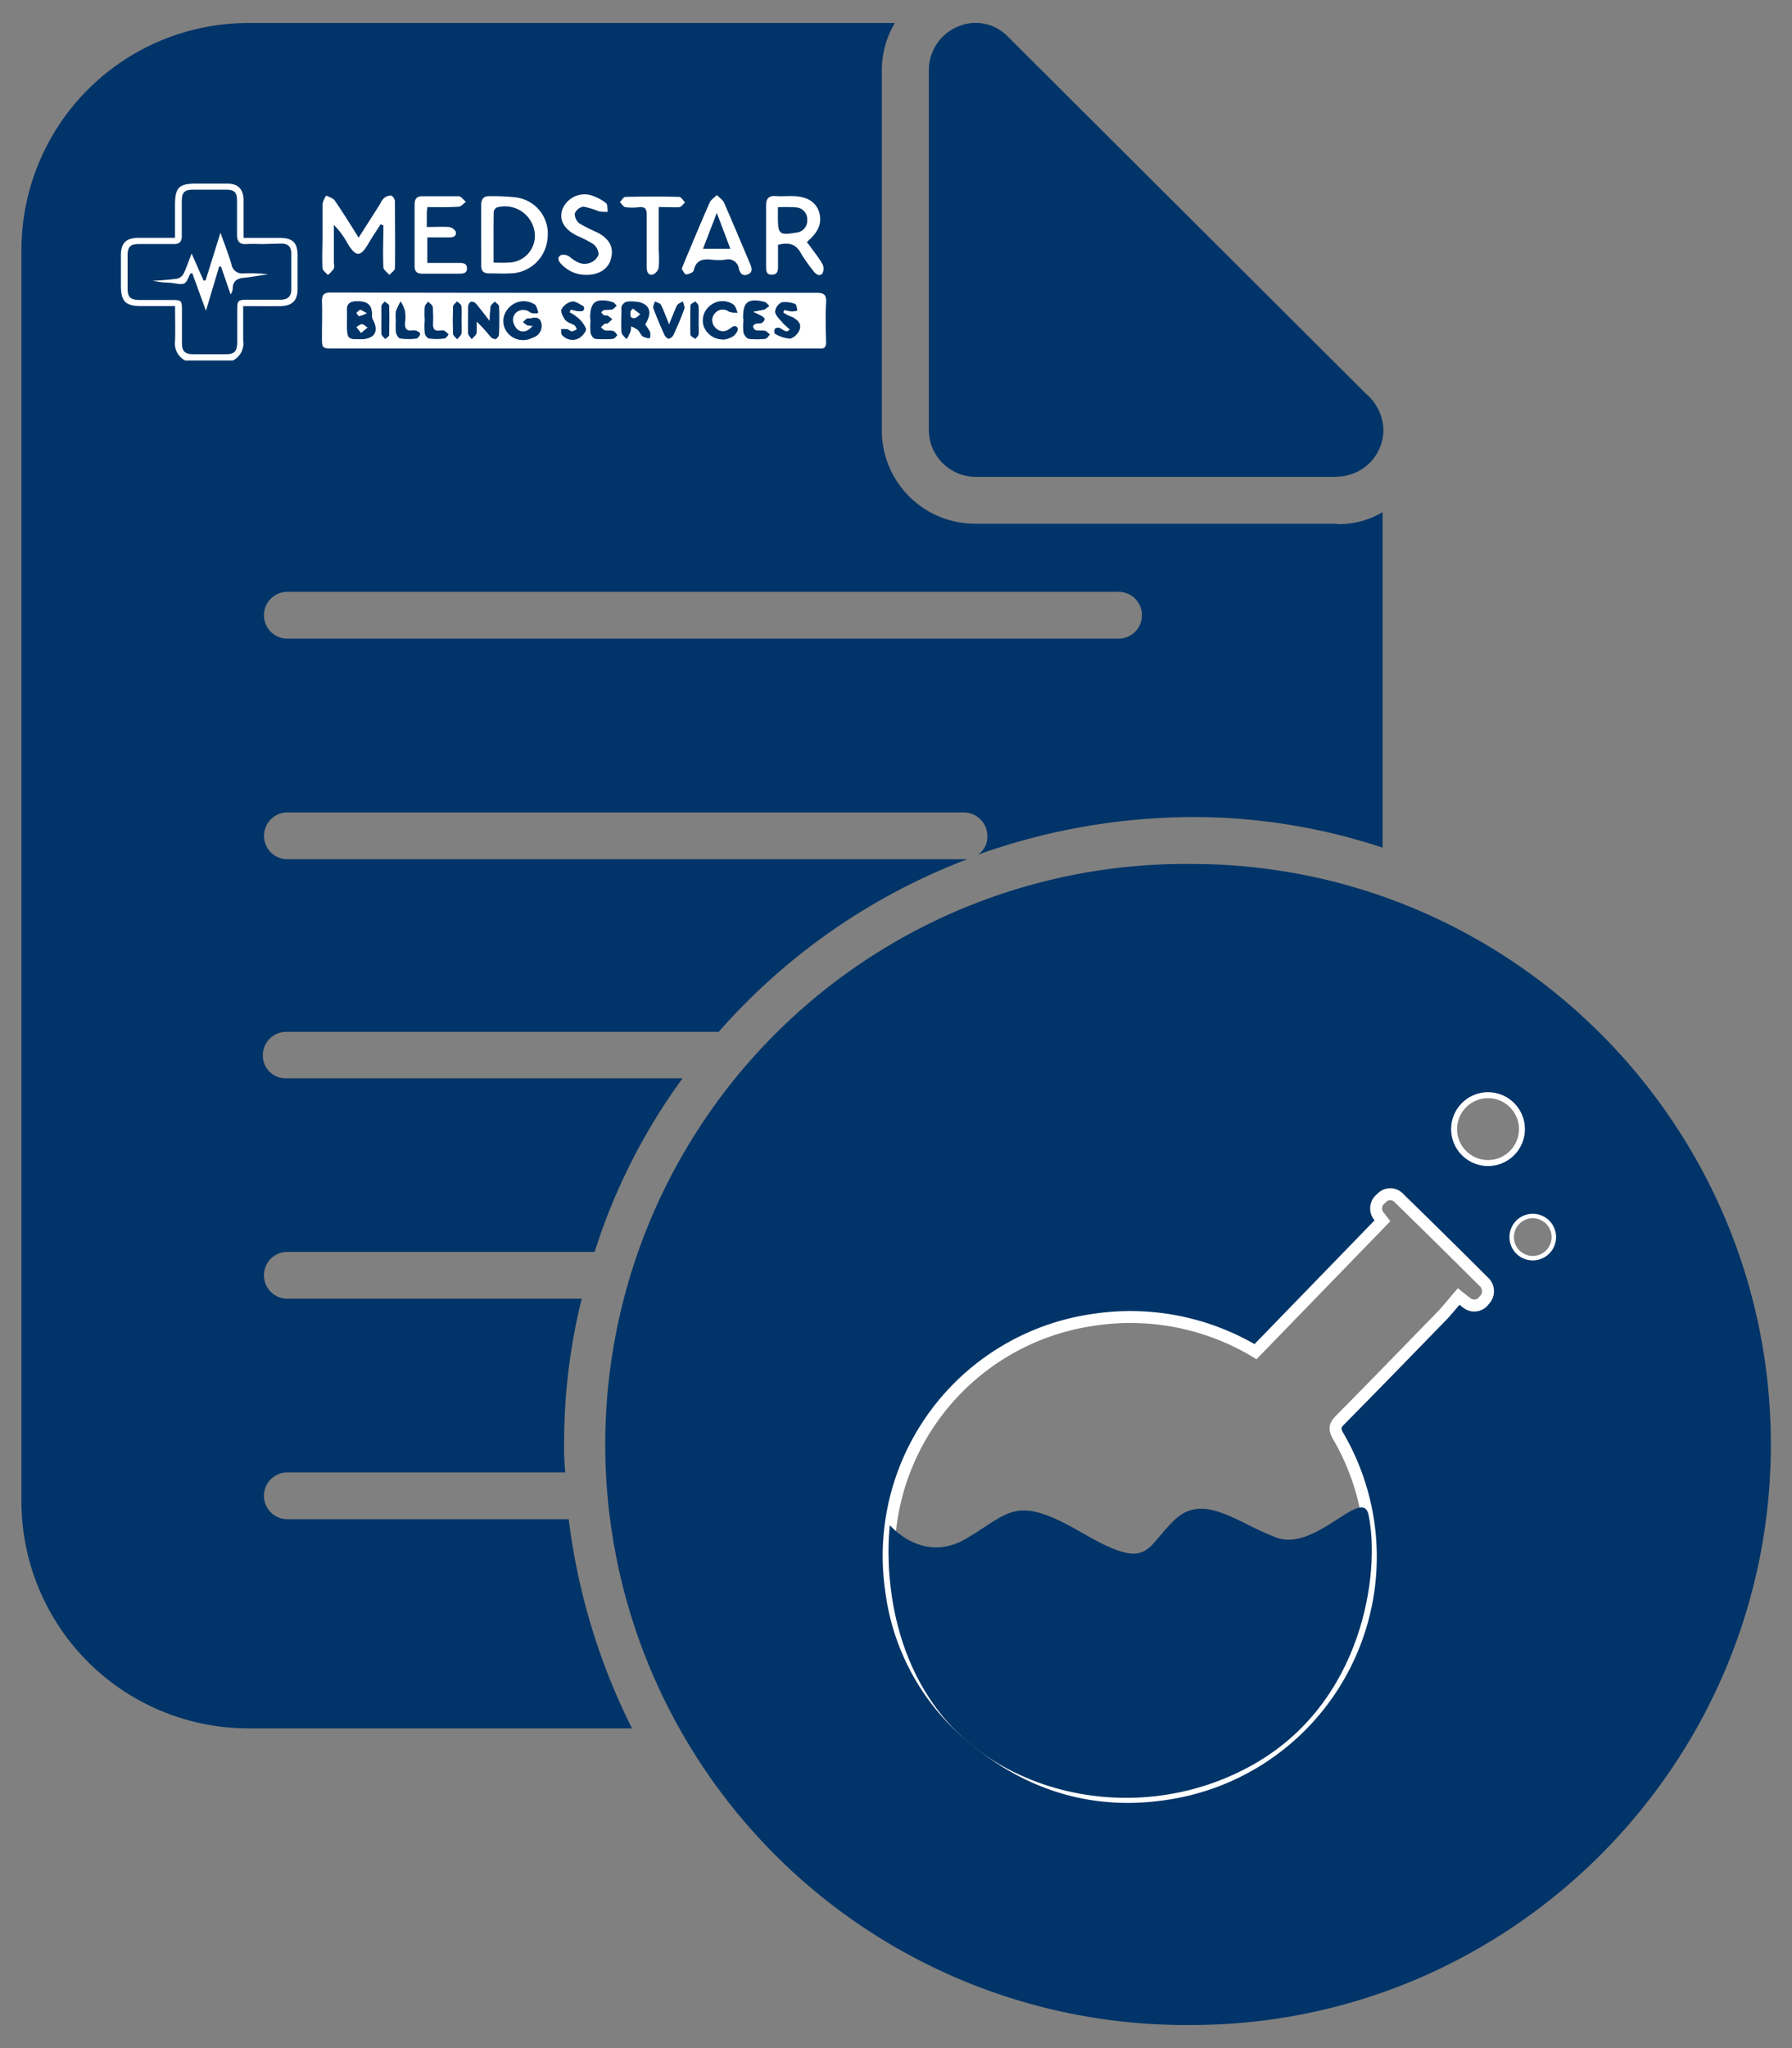 <svg xmlns="http://www.w3.org/2000/svg" id="Layer_1" data-name="Layer 1" viewBox="0 0 300 342.72"><rect x="0" y="0" width="300" height="342.72" fill="#808080" stroke="none"/><defs><style>.cls-1,.cls-3{fill:#013468;}.cls-1{fill-rule:evenodd;}.cls-2,.cls-4,.cls-5{fill:none;stroke:#fff;stroke-miterlimit:10;}.cls-2{stroke-width:2px;}.cls-5{stroke-width:0.75px;}.cls-6{fill:#fff;}</style></defs><path class="cls-1" d="M223.77,87.64H163.34a15.6,15.6,0,0,1-15.71-15.71V11.68a15.63,15.63,0,0,1,2.17-7.83H41.43A38,38,0,0,0,3.59,41.74V251.33a38,38,0,0,0,37.84,37.9H105.8a107.1,107.1,0,0,1-10.59-35H47.91a3.92,3.92,0,0,1,0-7.83H94.63a39.3,39.3,0,0,1-.19-4.71,100.37,100.37,0,0,1,2.94-24.36H47.91a3.92,3.92,0,0,1,0-7.83H99.55a100.48,100.48,0,0,1,14.72-29.05H47.91A3.82,3.82,0,0,1,44,176.56a3.93,3.93,0,0,1,3.89-3.89h72.43a105.12,105.12,0,0,1,41.6-28.88h-114a3.92,3.92,0,0,1,0-7.83H161.35a3.94,3.94,0,0,1,3.94,3.93,3.56,3.56,0,0,1-1.58,3.14,107.51,107.51,0,0,1,35.75-6.3,100.68,100.68,0,0,1,32,5.12V85.71a14.35,14.35,0,0,1-7.64,2Zm-36.71,19.23H47.91a3.92,3.92,0,0,1,0-7.83H187.06a3.92,3.92,0,1,1,0,7.83Z"></path><path class="cls-1" d="M223.77,79.8H163.34A7.86,7.86,0,0,1,155.5,72V11.68a7.89,7.89,0,0,1,4.89-7.24,7.47,7.47,0,0,1,8.42,1.77l59.85,59.66a8.25,8.25,0,0,1,2.94,6.06,7.85,7.85,0,0,1-7.83,7.83Z"></path><path class="cls-1" d="M199.46,144.58a97.15,97.15,0,1,0,0,194.29c53.36,0,97-43.6,97-97.15S253,144.58,199.46,144.58Zm49.63,38.22a6.15,6.15,0,0,1-.13,12.29,6.15,6.15,0,0,1,.13-12.29Zm-.62,34.76a2.05,2.05,0,0,1-3,.37c-.31-.22-.6-.47-1.28-1-.85,1-1.66,2-2.57,3-5.72,5.89-11.43,11.77-17.2,17.6-.88.89-1.13,1.47-.43,2.7a41,41,0,0,1,4.59,11.94c.39.14.67.51.81,1.2,2,9.63-.91,31.31-19.22,41.7a43.21,43.21,0,0,1-20.39,5.59h-.63l-1.59,0h-.46c-11.58-.47-22.44-5.49-29.15-13.76A37.73,37.73,0,0,1,151.8,276a40.77,40.77,0,0,1-2.65-9.87,39.9,39.9,0,0,1,33.92-45.29,40.82,40.82,0,0,1,27.12,5.38l21.25-21.9c-.06-.07-.3-.36-.52-.66a2.08,2.08,0,0,1,.29-3.06,2,2,0,0,1,3.07,0q7.09,6.93,14.12,13.93A2.12,2.12,0,0,1,248.47,217.56Zm8.13-7a3.54,3.54,0,1,1,3.54-3.53A3.53,3.53,0,0,1,256.6,210.55Z"></path><path class="cls-2" d="M210.19,226.19l21.25-21.9c-.06-.08-.3-.37-.52-.67a2.07,2.07,0,0,1,.29-3.05,2,2,0,0,1,3.07,0q7.09,6.91,14.12,13.93a2.11,2.11,0,0,1,.07,3.09,2,2,0,0,1-3,.37c-.31-.22-.6-.46-1.28-1-.85,1-1.66,2-2.57,3-5.72,5.88-11.43,11.77-17.2,17.6-.88.89-1.13,1.47-.43,2.7a40.1,40.1,0,0,1-27.52,59.74c-12.64,2.28-24-1-33.88-9.38a38.14,38.14,0,0,1-13.4-24.47,39.91,39.91,0,0,1,33.92-45.29A40.77,40.77,0,0,1,210.19,226.19Z"></path><path class="cls-3" d="M229.12,253.54c-1-4.95-8.83,6.23-15.46,3.76s-12.21-7.66-17.14-2.85-4.16,8.57-15.33,2.08-11.95-3.51-19.35.9-12.86-2.2-12.86-2.2-2.47,18,8.7,31.82,33.9,18.58,52.22,8.18S231.1,263.17,229.12,253.54Z"></path><circle class="cls-4" cx="249.11" cy="188.95" r="5.68"></circle><circle class="cls-5" cx="256.6" cy="207.02" r="3.53"></circle><path class="cls-6" d="M31,60.33A3.21,3.21,0,0,1,29.31,57c.05-1.85,0-3.71,0-5.78h-5.6c-2.71,0-3.46-.74-3.47-3.45,0-1.69,0-3.37,0-5.06,0-2.06.9-2.9,2.94-2.91h6.12V34.3c0-2.93.66-3.58,3.58-3.58,1.72,0,3.45,0,5.18,0s2.68.88,2.71,2.72c0,2.07,0,4.13,0,6.37h6.05c2.17,0,3,.8,3,2.94q0,2.79,0,5.58c0,2-.9,2.88-3,2.9s-3.95,0-6.11,0c0,2,0,3.91,0,5.79a3.16,3.16,0,0,1-1.74,3.31ZM44.09,40.84c-.91,0-1.82-.06-2.72,0-1.25.11-1.72-.42-1.69-1.64,0-1.86,0-3.73,0-5.59,0-1.43-.42-1.85-1.86-1.87-1.81,0-3.63,0-5.44,0-1.5,0-1.94.45-1.95,1.93,0,2,0,3.9,0,5.84,0,.92-.38,1.34-1.32,1.33-1.95,0-3.89,0-5.83,0-1.44,0-1.89.43-1.92,1.83,0,1.87,0,3.73,0,5.59,0,1.48.46,1.91,2,1.94,1.77,0,3.54,0,5.31,0s1.79.07,1.79,1.86,0,3.55,0,5.32c0,1.4.47,1.88,1.87,1.9,1.81,0,3.63,0,5.44,0,1.5,0,1.92-.48,1.94-2,0-1.68,0-3.37,0-5.06,0-2,0-2.07,2-2.07H47c1.13,0,1.78-.53,1.77-1.74,0-2,0-4,0-6,0-1.15-.6-1.65-1.69-1.65Z"></path><path class="cls-6" d="M96.09,49q20.26,0,40.54,0c1.27,0,1.75.26,1.67,1.63-.13,2.2-.06,4.41,0,6.62,0,.78-.25,1.13-1,1.07-.3,0-.6,0-.9,0H55.9c-2,0-2,0-2-2s.07-3.9,0-5.84c0-1.19.31-1.53,1.51-1.53Q75.76,49,96.09,49ZM82,53.77c-.92-1.14-1.59-2-2.32-2.87a1,1,0,0,0-.86-.34c-.23.07-.44.51-.45.8,0,1.47-.06,2.94,0,4.4,0,.33.38.65.59,1,.27-.33.71-.62.78-1a11.56,11.56,0,0,0,0-2,24.23,24.23,0,0,1,2.38,2.6,1.08,1.08,0,0,0,.86.38,1,1,0,0,0,.53-.77c0-1.55.06-3.1,0-4.65,0-.27-.45-.52-.69-.79-.24.27-.63.51-.69.8A20.27,20.27,0,0,0,82,53.77Zm-22,3h.52c2.15-.08,2.84-1.3,1.82-3.2a1.33,1.33,0,0,1-.16-.59c.07-1.89-.69-2.59-2.7-2.5-.93,0-1.44.4-1.4,1.42s0,2,0,3C58.18,56.61,58.32,56.75,60.09,56.75Zm29.18-2.24c-1.08,1.36-2.54,1.26-3.2,0a1.73,1.73,0,0,1,.41-2.23,1.88,1.88,0,0,1,2.39,0c.32.2.81.11,1.22.16a7,7,0,0,0-.44-1.21c-.11-.2-.41-.31-.64-.42a3.27,3.27,0,0,0-4,1,3.09,3.09,0,0,0,.11,3.94,3.36,3.36,0,0,0,4.13.74A2,2,0,0,0,90.58,54c-.34-1.25-1.43-.63-2.2-.69-.25,0-.53.39-.8.61a4.38,4.38,0,0,0,.76.54A3.65,3.65,0,0,0,89.27,54.51Zm18.68-.2c1.28-1.92.87-3.32-1-3.7a7.1,7.1,0,0,0-1.66-.11,1.1,1.1,0,0,0-1.17,1.25c0,1.25-.07,2.51,0,3.76,0,.42.53.81.81,1.22.2-.42.42-.83.59-1.25a4.75,4.75,0,0,0,.08-.93,5.1,5.1,0,0,1,1.22.61c.35.31.51.83.87,1.12a3.18,3.18,0,0,0,1.08.33,2.85,2.85,0,0,0,0-1A6.93,6.93,0,0,0,108,54.31Zm-9-.71h0a11.79,11.79,0,0,0,0,2.06c.07.38.46,1,.77,1a13.28,13.28,0,0,0,2.82,0c.26,0,.48-.4.72-.61-.25-.24-.47-.6-.77-.7s-.87,0-1.28-.08-.48-.34-.72-.52a7.23,7.23,0,0,1,.63-.61c.13-.08.38,0,.5-.05a7.26,7.26,0,0,0,.76-.71,4.5,4.5,0,0,0-.75-.57c-.17-.09-.45,0-.62-.09s-.32-.32-.48-.48c.18-.14.34-.37.54-.4a10.75,10.75,0,0,0,1.28-.07c.3-.09.53-.42.79-.65-.23-.21-.43-.53-.71-.6-2.59-.73-3.54,0-3.54,2.66Zm25.6-.06h0a10.08,10.08,0,0,0,0,2.06c.09.41.5,1,.85,1.06a9.69,9.69,0,0,0,2.69,0c.27,0,.5-.46.74-.7-.28-.22-.53-.55-.84-.62-.5-.11-1,0-1.54-.09-.19,0-.41-.37-.45-.6s.24-.43.43-.49.71,0,1-.13a1,1,0,0,0,.52-.62c0-.13-.25-.41-.45-.52-.49-.28-1-.5-1.52-.74l1.78-.34s.1,0,.13,0c.28-.21.56-.42.85-.62-.27-.23-.49-.6-.79-.68-2.64-.65-3.46,0-3.46,2.63Zm-3.13,3.24a4.14,4.14,0,0,0,1.32-.54c.37-.28.84-1,.72-1.27-.38-.79-.88-.16-1.35.11a1.77,1.77,0,0,1-2.45-.31,1.71,1.71,0,0,1,0-2.37,1.83,1.83,0,0,1,2.46-.27,4.25,4.25,0,0,0,1.32.2c-.22-.45-.31-1-.66-1.33a3.09,3.09,0,0,0-3.74.07,3.16,3.16,0,0,0-1.16,3.46A3.41,3.41,0,0,0,121.43,56.78ZM95.34,52.27l.18-.46c.45.09.89.21,1.34.26a1.26,1.26,0,0,0,.8-.11c.12-.09.13-.63,0-.68-.62-.33-1.31-.87-1.91-.79a2.61,2.61,0,0,0-1.72,1.26c-.2.42.22,1.3.6,1.78s1,.56,1.54.9c.2.14.28.45.42.69a2.48,2.48,0,0,1-.87.36c-.26,0-.52-.31-.8-.38a5.63,5.63,0,0,0-1,0c.07.34,0,.8.22,1a2.28,2.28,0,0,0,2.74.51c.55-.32,1.29-1.16,1.19-1.59a4.72,4.72,0,0,0-1.48-1.9A6.55,6.55,0,0,0,95.34,52.27Zm35.77,0,.2-.52a11,11,0,0,0,1.27.25,4.16,4.16,0,0,0,.91-.13c-.11-.33-.16-.91-.35-1a4.53,4.53,0,0,0-2.27-.28,1.88,1.88,0,0,0-1.07,1.48c.08.63.73,1.21,1.2,1.76s1.31,1.16,1.27,1.22c-.61.84-1.14.09-1.73-.17a.85.85,0,0,0-.77.1c-.14.15-.13.72,0,.75a5.93,5.93,0,0,0,2.54.83,2.47,2.47,0,0,0,1.58-1.53c.31-.93-.46-1.56-1.29-2C132.06,52.9,131.59,52.6,131.11,52.32Zm-19.1,2c-.5-1.21-.87-2.27-1.37-3.26-.14-.28-.64-.38-1-.57-.09.37-.35.81-.24,1.11.55,1.49,1.19,3,1.84,4.41.13.27.49.66.68.63a1.24,1.24,0,0,0,.82-.65c.65-1.41,1.26-2.84,1.79-4.3.12-.33-.13-.8-.21-1.21-.35.23-.85.38-1,.71C112.85,52.18,112.49,53.19,112,54.37ZM66.3,53.55h0a11.78,11.78,0,0,0,0,2.06c.07.39.43,1,.73,1a11,11,0,0,0,2.69,0c.23,0,.51-.42.58-.7s-.34-.44-.59-.55a1.48,1.48,0,0,0-.76-.06c-.93.11-1.22-.34-1.17-1.2a8.42,8.42,0,0,0,0-2.07,7,7,0,0,0-.71-1.59,10.45,10.45,0,0,0-.78,1.66A5.09,5.09,0,0,0,66.3,53.55Zm4.83,0a14.67,14.67,0,0,0,0,2.2c0,.34.41.85.69.89a11.71,11.71,0,0,0,2.58,0c.24,0,.45-.42.68-.65a3.59,3.59,0,0,0-.73-.63,1.38,1.38,0,0,0-.76,0c-.87.09-1.15-.31-1.12-1.14a19.35,19.35,0,0,0-.06-2.85c0-.31-.48-.57-.74-.86-.19.29-.52.57-.55.87A20.34,20.34,0,0,0,71.13,53.57Zm45.8,0c0-.78,0-1.56,0-2.34,0-.27-.34-.52-.52-.78-.27.21-.79.42-.79.65-.07,1.64-.08,3.28,0,4.92,0,.23.52.44.8.66.18-.26.49-.5.52-.78C117,55.17,116.93,54.39,116.93,53.61Zm-39.7,0h0a18.25,18.25,0,0,0,0-2.34c0-.28-.46-.52-.71-.78-.22.27-.63.54-.64.82-.06,1.51-.07,3,0,4.54,0,.31.44.6.68.91.24-.32.64-.61.69-1A16.13,16.13,0,0,0,77.23,53.59Zm-13.35,0a22.4,22.4,0,0,0,0,2.32c0,.29.39.55.6.83.23-.22.64-.43.65-.66.06-1.63.07-3.26,0-4.89,0-.24-.48-.46-.74-.68-.18.25-.49.49-.52.76C63.83,52,63.88,52.81,63.88,53.58Z"></path><path class="cls-6" d="M63.71,37.55c-.64,1-1.32,2-1.91,3-1.42,2.49-2.2,2.62-3.72,0a12.92,12.92,0,0,0-2.19-2.91v6.16c0,.39.13.85,0,1.15a5.25,5.25,0,0,1-1,1.07c-.32-.38-.88-.74-.9-1.14-.1-1.73,0-3.46,0-5.19s0-3.72,0-5.58a4.2,4.2,0,0,1,.63-1.39c.48.27,1.14.42,1.42.83,1.36,2,2.62,4,4,6.22l3.57-5.6a3.49,3.49,0,0,1,.66-1,1.84,1.84,0,0,1,1.2-.45,1.21,1.21,0,0,1,.65,1c0,3.72.06,7.44,0,11.16,0,.38-.61.75-.94,1.13-.36-.44-1-.87-1-1.32-.1-2.33,0-4.67,0-7Z"></path><path class="cls-6" d="M80.56,39.24c0-1.64,0-3.28,0-4.93,0-1,.39-1.53,1.45-1.48a35.37,35.37,0,0,1,4.25.19,6.11,6.11,0,0,1,5.4,6.87,6.36,6.36,0,0,1-6.3,5.86c-1.16.06-2.33,0-3.49,0-1,0-1.31-.46-1.31-1.36C80.57,42.7,80.56,41,80.56,39.24Zm2.07,4.69a22.26,22.26,0,0,0,2.73,0,4.46,4.46,0,0,0,4.13-5.13,5,5,0,0,0-6.34-4.07,1,1,0,0,0-.5.73C82.61,38.2,82.63,41,82.63,43.93Z"></path><path class="cls-6" d="M135.08,40.49c.91,1.26,1.84,2.4,2.59,3.66a1.78,1.78,0,0,1,0,1.64c-.6.58-1.16,0-1.57-.53a26.32,26.32,0,0,1-2-2.85c-.83-1.59-2.06-1.9-3.85-1.44,0,1.07,0,2.21,0,3.36,0,.74.06,1.6-1,1.64s-1-.81-1-1.56c0-3.33,0-6.66,0-10,0-1.16.42-1.68,1.6-1.6.86.06,1.73,0,2.59,0,2.52,0,4,.84,4.65,2.54C137.68,37.23,137.12,38.77,135.08,40.49Zm-4.85-5.81v1.73c0,2.75.27,3,3,2.52a2,2,0,0,0,1.91-2.07,2,2,0,0,0-1.83-2.15A26,26,0,0,0,130.23,34.68Z"></path><path class="cls-6" d="M114.13,45c.2-.51.29-.79.41-1.07,1.41-3.34,2.79-6.69,4.25-10,.22-.52.81-.87,1.23-1.29.41.43,1,.8,1.21,1.32,1.47,3.35,2.88,6.74,4.31,10.11.3.71.59,1.48-.38,1.86s-1.29-.36-1.47-1a1.8,1.8,0,0,0-2.27-1.47,9.52,9.52,0,0,1-2.2,0c-1.51-.17-2.69,0-3.09,1.82-.07.32-.85.63-1.3.64C114.58,45.88,114.32,45.25,114.13,45Zm8.14-3.37-2.27-6-2.31,6Z"></path><path class="cls-6" d="M71.55,34.66a10.27,10.27,0,0,0-.1,1c0,.73,0,1.45,0,2.33,1.3,0,2.5-.07,3.68,0,.43,0,1.1.47,1.17.82.16.82-.54.92-1.19.92H71.54V44h5.2c.66,0,1.41,0,1.44.88s-.7.93-1.38.92c-2,0-4.06,0-6.08,0-.94,0-1.32-.37-1.31-1.31,0-3.41,0-6.83,0-10.24,0-1,.36-1.43,1.37-1.41,2,0,4,0,6,0,.42,0,.81.61,1.22.94-.4.28-.79.79-1.21.81C75,34.71,73.31,34.66,71.55,34.66Z"></path><path class="cls-6" d="M98.18,46a5.63,5.63,0,0,1-4.08-1.67c-.47-.47-1-1.12-.23-1.63a1.7,1.7,0,0,1,1.5.28c1,.81,2.1,1.52,3.41,1a2.32,2.32,0,0,0,1.43-1.39,2.31,2.31,0,0,0-.9-1.75,19.88,19.88,0,0,0-2.76-1.41c-2.19-1.14-3-2.64-2.38-4.45a4,4,0,0,1,4.56-2.36A7.72,7.72,0,0,1,101.47,34c.28.2.19,1,.27,1.45a7.23,7.23,0,0,1-1.48-.08,13.09,13.09,0,0,0-2.6-.79,1.92,1.92,0,0,0-1.44,1.15A2.07,2.07,0,0,0,97,37.39a27.88,27.88,0,0,0,3,1.51c2.07,1.09,2.79,2.51,2.28,4.4C101.87,45,100.26,46,98.18,46Z"></path><path class="cls-6" d="M110.27,34.65V41.8a18.48,18.48,0,0,1,0,3,1.7,1.7,0,0,1-1,1.16c-.77.15-1-.53-1-1.21,0-2.94,0-5.88,0-8.82,0-.95-.27-1.34-1.25-1.26a9,9,0,0,1-2.32,0c-.35-.06-.62-.55-.93-.85.31-.3.6-.87.92-.87,3-.07,6-.08,9,0,.34,0,.67.6,1,.92-.32.28-.62.77-1,.81C112.66,34.71,111.54,34.65,110.27,34.65Z"></path><path class="cls-3" d="M82,53.77a20.27,20.27,0,0,1,.16-2.5c.06-.29.45-.53.69-.8.24.27.68.52.69.79.07,1.55.06,3.1,0,4.65a1,1,0,0,1-.53.77,1.08,1.08,0,0,1-.86-.38,24.23,24.23,0,0,0-2.38-2.6,11.56,11.56,0,0,1,0,2c-.07.37-.51.66-.78,1-.21-.32-.58-.64-.59-1-.07-1.46,0-2.93,0-4.4,0-.29.22-.73.45-.8a1,1,0,0,1,.86.34C80.45,51.74,81.12,52.63,82,53.77Z"></path><path class="cls-3" d="M60.09,56.75c-1.77,0-1.91-.14-1.91-1.91,0-1,0-2,0-3s.47-1.38,1.4-1.42c2-.09,2.77.61,2.7,2.5a1.33,1.33,0,0,0,.16.59c1,1.9.33,3.12-1.82,3.2Zm.35-1,1.1-.95c-.32-.2-.62-.54-.94-.56s-.63.31-.94.48Zm1-3.32c-.6-.31-.87-.56-1.11-.54s-.44.32-.66.5c.16.19.33.55.48.54A4.85,4.85,0,0,0,61.42,52.41Z"></path><path class="cls-3" d="M89.27,54.51a3.65,3.65,0,0,1-.93-.08,4.38,4.38,0,0,1-.76-.54c.27-.22.55-.63.8-.61.77.06,1.86-.56,2.2.69a2,2,0,0,1-1.28,2.42,3.36,3.36,0,0,1-4.13-.74,3.09,3.09,0,0,1-.11-3.94,3.27,3.27,0,0,1,4-1c.23.11.53.22.64.42a7,7,0,0,1,.44,1.21c-.41-.05-.9,0-1.22-.16a1.88,1.88,0,0,0-2.39,0,1.73,1.73,0,0,0-.41,2.23C86.73,55.77,88.19,55.87,89.27,54.51Z"></path><path class="cls-3" d="M108,54.31a6.93,6.93,0,0,1,.83,1.25,2.85,2.85,0,0,1,0,1,3.18,3.18,0,0,1-1.08-.33c-.36-.29-.52-.81-.87-1.12a5.1,5.1,0,0,0-1.22-.61,4.75,4.75,0,0,1-.08.93c-.17.42-.39.83-.59,1.25-.28-.41-.77-.8-.81-1.22-.11-1.25,0-2.51,0-3.76a1.1,1.1,0,0,1,1.17-1.25,7.1,7.1,0,0,1,1.66.11C108.82,51,109.23,52.39,108,54.31Zm-2-2.68-.37.43c0,.52-.31,1.28.73,1.16.32,0,.6-.42.89-.64Z"></path><path class="cls-3" d="M99,53.6v-.39c0-2.67,1-3.39,3.54-2.66.28.07.48.39.71.6-.26.23-.49.56-.79.65a10.75,10.75,0,0,1-1.28.07c-.2,0-.36.26-.54.4.16.16.29.38.48.48s.45,0,.62.09a4.5,4.5,0,0,1,.75.57,7.26,7.26,0,0,1-.76.71c-.12.08-.37,0-.5.05a7.23,7.23,0,0,0-.63.61c.24.18.46.46.72.52s.88,0,1.28.08.52.46.77.7c-.24.21-.46.59-.72.61a13.28,13.28,0,0,1-2.82,0c-.31,0-.7-.62-.77-1a11.79,11.79,0,0,1,0-2.06Z"></path><path class="cls-3" d="M124.56,53.54v-.38c0-2.65.82-3.28,3.46-2.63.3.08.52.45.79.68-.29.2-.57.41-.85.62,0,0-.09,0-.13,0l-1.78.34c.51.24,1,.46,1.52.74.2.11.48.39.45.52a1,1,0,0,1-.52.62c-.3.13-.69,0-1,.13s-.45.35-.43.49.26.57.45.6c.5.1,1,0,1.54.09.31.07.56.4.84.62-.24.24-.47.67-.74.7a9.69,9.69,0,0,1-2.69,0c-.35-.06-.76-.65-.85-1.06a10.08,10.08,0,0,1,0-2.06Z"></path><path class="cls-3" d="M121.43,56.78a3.41,3.41,0,0,1-3.5-2.25,3.16,3.16,0,0,1,1.16-3.46,3.09,3.09,0,0,1,3.74-.07c.35.28.44.88.66,1.33a4.25,4.25,0,0,1-1.32-.2,1.83,1.83,0,0,0-2.46.27,1.71,1.71,0,0,0,0,2.37,1.77,1.77,0,0,0,2.45.31c.47-.27,1-.9,1.35-.11.12.27-.35,1-.72,1.27A4.14,4.14,0,0,1,121.43,56.78Z"></path><path class="cls-3" d="M95.34,52.27a6.55,6.55,0,0,1,1.27.81A4.72,4.72,0,0,1,98.09,55c.1.43-.64,1.27-1.19,1.59a2.28,2.28,0,0,1-2.74-.51c-.2-.19-.15-.65-.22-1a5.63,5.63,0,0,1,1,0c.28.07.54.38.8.38a2.48,2.48,0,0,0,.87-.36c-.14-.24-.22-.55-.42-.69-.5-.34-1.19-.47-1.54-.9s-.8-1.36-.6-1.78a2.61,2.61,0,0,1,1.72-1.26c.6-.08,1.29.46,1.91.79.1,0,.09.59,0,.68a1.26,1.26,0,0,1-.8.11c-.45,0-.89-.17-1.34-.26Z"></path><path class="cls-3" d="M131.11,52.32c.48.28.95.58,1.45.83.83.41,1.6,1,1.29,2a2.47,2.47,0,0,1-1.58,1.53,5.93,5.93,0,0,1-2.54-.83c-.09,0-.1-.6,0-.75a.85.85,0,0,1,.77-.1c.59.26,1.12,1,1.73.17,0-.06-.87-.75-1.27-1.22s-1.12-1.13-1.2-1.76a1.88,1.88,0,0,1,1.07-1.48,4.53,4.53,0,0,1,2.27.28c.19,0,.24.63.35,1a4.16,4.16,0,0,1-.91.13,11,11,0,0,1-1.27-.25Z"></path><path class="cls-3" d="M112,54.37c.48-1.18.84-2.19,1.33-3.13.16-.33.66-.48,1-.71.08.41.33.88.21,1.21-.53,1.46-1.14,2.89-1.79,4.3a1.24,1.24,0,0,1-.82.65c-.19,0-.55-.36-.68-.63-.65-1.45-1.29-2.92-1.84-4.41-.11-.3.15-.74.24-1.11.33.19.83.29,1,.57C111.14,52.1,111.51,53.16,112,54.37Z"></path><path class="cls-3" d="M66.3,53.55a5.09,5.09,0,0,1,0-1.41,10.45,10.45,0,0,1,.78-1.66,7,7,0,0,1,.71,1.59,8.42,8.42,0,0,1,0,2.07c0,.86.24,1.31,1.17,1.2a1.48,1.48,0,0,1,.76.06c.25.11.62.41.59.55s-.35.68-.58.7a11,11,0,0,1-2.69,0c-.3,0-.66-.65-.73-1a11.78,11.78,0,0,1,0-2.06Z"></path><path class="cls-3" d="M71.13,53.57a20.34,20.34,0,0,1,0-2.21c0-.3.36-.58.55-.87.26.29.7.55.74.86a19.35,19.35,0,0,1,.06,2.85c0,.83.25,1.23,1.12,1.14a1.38,1.38,0,0,1,.76,0,3.59,3.59,0,0,1,.73.63c-.23.23-.44.63-.68.65a11.71,11.71,0,0,1-2.58,0c-.28,0-.64-.55-.69-.89A14.67,14.67,0,0,1,71.13,53.57Z"></path><path class="cls-3" d="M116.93,53.61c0,.78,0,1.56,0,2.33,0,.28-.34.52-.52.78-.28-.22-.79-.43-.8-.66-.07-1.64-.06-3.28,0-4.92,0-.23.52-.44.79-.65.18.26.49.51.52.78C117,52.05,116.93,52.83,116.93,53.61Z"></path><path class="cls-3" d="M77.23,53.59a16.13,16.13,0,0,1,0,2.2c0,.34-.45.63-.69,1-.24-.31-.66-.6-.68-.91-.07-1.51-.06-3,0-4.54,0-.28.42-.55.64-.82.25.26.67.5.71.78a18.25,18.25,0,0,1,0,2.34Z"></path><path class="cls-3" d="M63.88,53.58c0-.77-.05-1.55,0-2.32,0-.27.34-.51.52-.76.26.22.73.44.74.68.06,1.63,0,3.26,0,4.89,0,.23-.42.44-.65.66-.21-.28-.56-.54-.6-.83A22.4,22.4,0,0,1,63.88,53.58Z"></path><path class="cls-6" d="M34.41,46.94l2.5-8c.67,1.91,1.35,3.59,1.84,5.32a1.81,1.81,0,0,0,2,1.49,30.16,30.16,0,0,1,4.14.15c-1.39.2-2.78.45-4.19.6-1.09.12-1.71.61-1.74,1.76a1.64,1.64,0,0,1-.36,1l-1.6-4.65h-.31L34.48,52l-2.29-6.28c-.22.06-.34.06-.35.1C31,47.72,31,47.7,28.92,47.37c-.59-.09-1.2-.07-1.8-.14S26,47.05,25.53,47c1.33-.1,2.72-.16,4.1-.36a1.66,1.66,0,0,0,1.09-.81c.49-1,.84-2.07,1.36-3.41l2,4.53Z"></path><path class="cls-6" d="M60.44,55.73l-.78-1c.31-.17.64-.5.94-.48s.62.36.94.56Z"></path><path class="cls-6" d="M61.42,52.41a4.85,4.85,0,0,1-1.29.5c-.15,0-.32-.35-.48-.54.22-.18.43-.48.66-.5S60.82,52.1,61.42,52.41Z"></path><path class="cls-6" d="M105.94,51.63l1.25.95c-.29.22-.57.6-.89.64-1,.12-.71-.64-.73-1.16Z"></path></svg>